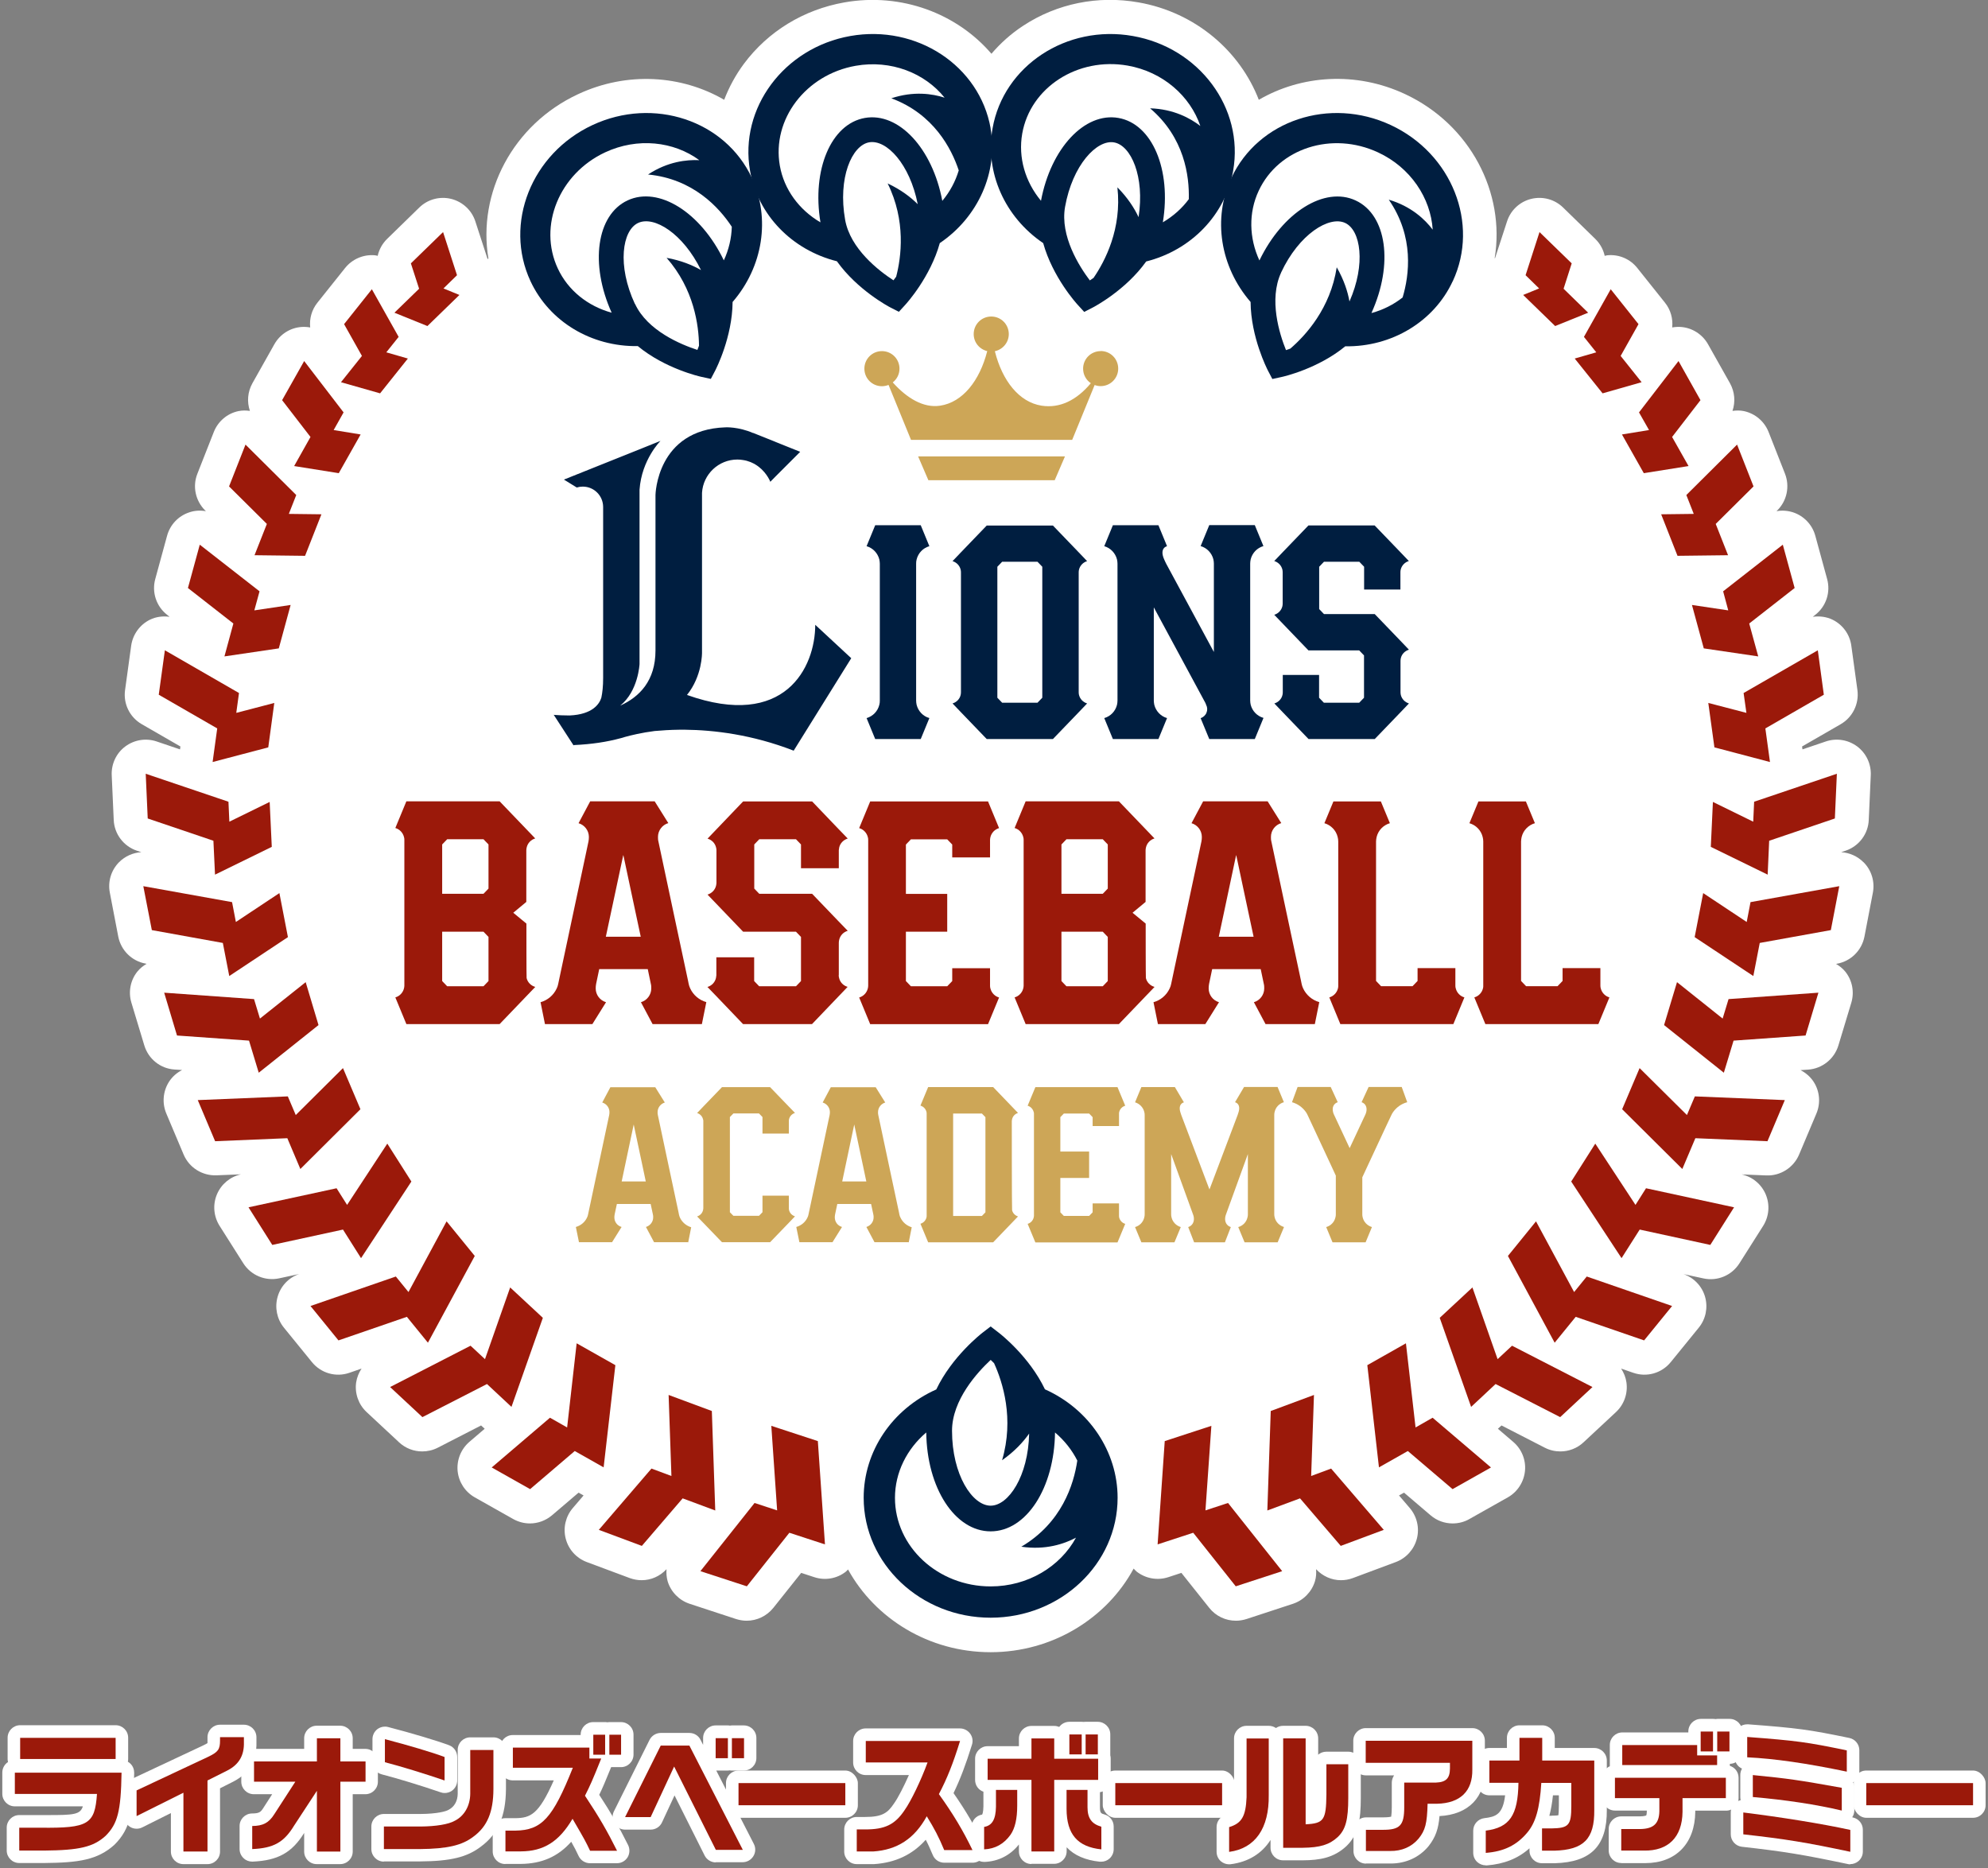 <?xml version="1.0" encoding="UTF-8"?>
<svg id="_レイヤー_2" data-name="レイヤー_2" xmlns="http://www.w3.org/2000/svg" viewBox="0 0 198.23 186.27">
  <rect x="0" y="0" width="198.23" height="186.27" fill="#808080" stroke="none"/>
  <defs>
    <style>
      .cls-1 {
        fill: none;
      }

      .cls-2 {
        fill: #001e40;
      }

      .cls-3 {
        fill: #9b190a;
      }

      .cls-4 {
        fill: #fff;
      }

      .cls-5 {
        fill: #cda657;
      }
    </style>
  </defs>
  <g id="_レイヤー_1-2" data-name="レイヤー_1">
    <g>
      <g>
        <g>
          <path class="cls-4" d="M185.81,85.97c-.6-.6-1.39-.95-2.22-1l.45-.15c1.32-.45,2.24-1.66,2.3-3.06l.2-4.46c.05-1.12-.45-2.19-1.35-2.87-.9-.67-2.07-.86-3.13-.5l-2.33.79-.04-.29,3.85-2.22c1.19-.69,1.85-2.03,1.67-3.4l-.61-4.43c-.15-1.12-.85-2.09-1.87-2.59-.62-.3-1.3-.38-1.97-.29l.25-.2c1.08-.84,1.54-2.25,1.18-3.56l-1.18-4.32c-.3-1.1-1.13-1.97-2.2-2.33-.55-.18-1.12-.22-1.67-.12l.08-.08c.96-.95,1.26-2.39.77-3.65l-1.64-4.17c-.42-1.06-1.34-1.84-2.46-2.08-.38-.08-.77-.07-1.14-.02.31-.9.23-1.9-.25-2.76l-2.19-3.89c-.56-.99-1.58-1.64-2.71-1.72-.29-.02-.58,0-.86.05.09-.87-.15-1.76-.72-2.47l-2.77-3.47c-.7-.88-1.8-1.36-2.93-1.26-.11,0-.2.05-.31.06-.14-.63-.46-1.22-.94-1.69l-3.21-3.13c-.84-.82-2.04-1.14-3.18-.86-1.14.28-2.05,1.13-2.41,2.25l-1.2,3.68s-.02-.02-.03-.03c1.07-6.5-2.43-13.31-8.94-16.35-4.9-2.29-10.35-1.89-14.58.57-1.88-4.86-6.31-8.71-11.98-9.71-4.05-.72-8.15.11-11.52,2.33-1.21.79-2.26,1.74-3.16,2.79-3.42-3.99-8.95-6.13-14.67-5.12-4.06.72-7.61,2.89-10.02,6.13-.83,1.12-1.48,2.33-1.96,3.58-4.23-2.46-9.67-2.85-14.57-.56-6.53,3.04-10.03,9.87-8.94,16.38-.03.02-.05.04-.08.06l-1.22-3.75c-.36-1.12-1.27-1.96-2.41-2.25-1.14-.28-2.34.04-3.18.86l-3.21,3.13c-.48.47-.8,1.06-.94,1.69-.1-.02-.2-.06-.31-.06-1.12-.09-2.22.38-2.93,1.26l-2.77,3.47c-.57.71-.81,1.6-.72,2.47-.28-.05-.57-.07-.86-.05-1.14.08-2.15.73-2.71,1.72l-2.19,3.89c-.48.86-.56,1.86-.25,2.76-.38-.05-.76-.06-1.14.02-1.12.23-2.04,1.02-2.46,2.08l-1.64,4.17c-.5,1.26-.19,2.69.77,3.65l.08.08c-.55-.1-1.13-.07-1.67.12-1.08.36-1.9,1.23-2.2,2.33l-1.18,4.32c-.36,1.32.11,2.72,1.18,3.56l.25.2c-.66-.09-1.35-.01-1.96.29-1.01.5-1.71,1.47-1.87,2.59l-.61,4.43c-.19,1.37.47,2.71,1.67,3.4l3.85,2.22-.04.29-2.33-.79c-1.06-.36-2.23-.17-3.13.5-.9.67-1.4,1.75-1.35,2.87l.2,4.46c.06,1.4.98,2.61,2.3,3.06l.45.15c-.83.05-1.62.4-2.22,1-.79.8-1.13,1.93-.92,3.03l.84,4.38c.27,1.38,1.35,2.45,2.73,2.7l.1.02c-.34.2-.66.45-.92.77-.7.87-.92,2.03-.6,3.1l1.29,4.27c.41,1.35,1.6,2.31,3.01,2.4l.76.05c-.53.27-.99.67-1.32,1.19-.59.94-.69,2.11-.26,3.14l1.73,4.1c.55,1.3,1.85,2.12,3.27,2.07l2.45-.1c-1.08.24-1.97.98-2.4,2-.43,1.02-.33,2.19.26,3.13l2.37,3.74c.76,1.2,2.19,1.8,3.58,1.5l1.99-.43h0c-1.05.36-1.85,1.21-2.15,2.28-.3,1.06-.07,2.21.63,3.07l2.79,3.43c.9,1.11,2.39,1.54,3.74,1.07l1.21-.42c-.27.41-.46.88-.54,1.39-.15,1.09.24,2.2,1.05,2.95l3.23,3.01c.64.6,1.47.91,2.31.91.53,0,1.06-.12,1.55-.37l4.32-2.22.36.33-1.52,1.3c-.84.72-1.28,1.8-1.18,2.91.11,1.1.74,2.08,1.71,2.63l3.83,2.16c.52.29,1.09.44,1.67.44.79,0,1.57-.28,2.2-.81l2.65-2.26.5.28-1.07,1.25c-.72.84-.99,1.98-.71,3.06s1.06,1.94,2.1,2.33l4.29,1.6c.39.14.79.21,1.18.21.93,0,1.83-.39,2.48-1.1-.03.4,0,.8.11,1.2.32,1.06,1.14,1.9,2.19,2.25l4.63,1.52c.35.11.7.17,1.06.17,1.02,0,2-.46,2.66-1.28l2.78-3.49,1.31.43c1.07.35,2.25.15,3.14-.55.08-.06.14-.15.22-.22,2.69,4.89,8.05,8.25,14.22,8.25s11.59-3.39,14.26-8.34c.1.1.19.22.31.31.89.69,2.07.9,3.14.55l1.31-.43,2.78,3.49c.66.83,1.64,1.28,2.66,1.28.35,0,.71-.06,1.06-.17l4.63-1.52c1.05-.35,1.87-1.19,2.19-2.25.12-.39.14-.8.11-1.2.65.7,1.55,1.1,2.48,1.1.4,0,.8-.07,1.18-.21l4.29-1.6c1.04-.39,1.82-1.26,2.1-2.33s.01-2.22-.71-3.06l-1.07-1.25.5-.28,2.65,2.26c.63.54,1.41.81,2.2.81.57,0,1.15-.14,1.67-.44l3.83-2.16c.96-.54,1.6-1.53,1.71-2.63.11-1.1-.33-2.19-1.18-2.91l-1.52-1.3.36-.33,4.32,2.22c.49.25,1.02.37,1.55.37.84,0,1.67-.31,2.31-.91l3.23-3.01c.81-.75,1.2-1.85,1.05-2.95-.07-.51-.26-.97-.53-1.39l1.21.42c1.35.47,2.84.04,3.74-1.07l2.79-3.43c.7-.86.93-2,.63-3.07-.3-1.06-1.11-1.91-2.15-2.27h0s1.99.43,1.99.43c1.39.3,2.82-.3,3.58-1.5l2.37-3.74c.59-.94.69-2.1.26-3.13-.43-1.02-1.32-1.76-2.4-2l2.45.1c1.4.06,2.71-.76,3.27-2.07l1.73-4.1c.43-1.02.34-2.2-.26-3.14-.33-.52-.79-.91-1.32-1.19l.76-.05c1.4-.1,2.6-1.06,3.01-2.4l1.29-4.27c.32-1.07.1-2.23-.6-3.1-.26-.32-.57-.56-.92-.77l.1-.02c1.38-.25,2.46-1.32,2.73-2.7l.84-4.38c.21-1.1-.13-2.23-.92-3.03Z"/>
          <g>
            <g>
              <path class="cls-3" d="M53.37,98.41h0s-3.55,3.7-3.55,3.7h-9.3l-1.1-2.66c.42-.12.75-.46.86-.89.02-.09.04-.19.04-.28v-14.55c0-.09-.01-.19-.04-.28-.11-.43-.44-.77-.86-.89l1.1-2.66h9.3l3.55,3.7h0c-.42.12-.75.46-.85.89-.02.09-.04.19-.04.29,0,0,0,4.5,0,5.15l-1.3,1.08,1.31,1.08c0,.59,0,5.34.02,5.43.1.43.43.76.85.88ZM48.71,88.6v-4.4l-.5-.52h-3.62l-.5.52v4.92h4.12l.5-.52ZM48.71,93.42l-.5-.52h-4.12v4.92l.5.52h3.62l.5-.52v-4.4h0Z"/>
              <path class="cls-3" d="M69.99,102.11s-.52,0-1.17,0h0s-.08,0-.2,0c-.34,0-.7,0-1.03,0h-.93c-.15,0-.23,0-.23,0h0c-.74,0-1.36,0-1.36,0l-1.16-2.18c.61-.18,1.03-.74,1.03-1.37,0-.15,0-.3-.04-.45h0l-.31-1.48h-4.84l-.31,1.48h0c-.03.15-.04.3-.04.45,0,.63.42,1.19,1.03,1.37l-1.36,2.18h-4.73l-.44-2.18c.71-.2,1.3-.7,1.61-1.37.07-.14.12-.29.15-.45h0l.33-1.56.59-2.77.59-2.78.59-2.77.59-2.77.33-1.56h0c.03-.15.04-.3.04-.45,0-.63-.42-1.19-1.03-1.37l1.16-2.18s.62,0,1.36,0h0s.09,0,.23,0h.11s4.73,0,4.73,0l1.36,2.17c-.61.18-1.03.74-1.03,1.37,0,.15,0,.3.04.45h0l1.51,7.11,1.45,6.8.06.3h0c.03.15.08.3.15.45.31.67.9,1.17,1.61,1.37l-.44,2.18ZM63.89,93.4l-.51-2.39-.59-2.77-.59-2.78-.05-.21-1.23,5.76-.51,2.39h3.47Z"/>
              <path class="cls-3" d="M83.63,97.23c0,.1.01.19.04.29.1.43.43.76.85.88h0s-.89.93-.89.93l-2.66,2.78h-6.88l-2.66-2.78-.89-.92h0c.42-.12.75-.46.85-.89.02-.09.03-.18.04-.27v-1.8h3.77v2.37l.5.52h3.67l.5-.52v-4.4l-.5-.52h-5.27l-3.55-3.7h0c.42-.13.75-.46.85-.89.02-.09.04-.19.04-.29v-3.23c0-.1-.01-.19-.04-.29-.1-.43-.43-.76-.85-.88h0s.89-.93.89-.93l2.66-2.78h6.88l2.66,2.78.89.92h0c-.42.13-.75.46-.85.89-.02.09-.03.18-.04.27v1.8h-3.77v-2.37l-.5-.52h-3.66l-.5.52v4.4l.5.52h5.27l2.66,2.77.89.92h0c-.42.12-.75.46-.85.89-.02.09-.04.19-.04.29v3.23Z"/>
              <path class="cls-3" d="M98.72,85.49h-3.77v-1.28l-.5-.52h-3.62l-.5.52v4.92h4.12v3.77h-4.12v4.92l.5.52h3.62l.5-.52v-1.28h3.77v1.75c0,.09.01.19.04.28.11.43.44.77.86.89l-1.1,2.66h-11.75l-1.1-2.66c.42-.12.75-.46.86-.89.02-.09.04-.19.04-.28v-14.55c0-.1-.01-.19-.04-.28-.11-.43-.44-.77-.86-.89l1.1-2.66h11.75l1.1,2.66c-.42.12-.75.46-.86.89-.02.09-.04.19-.04.28v1.75h0Z"/>
              <path class="cls-3" d="M115.12,98.41h0s-3.55,3.7-3.55,3.7h-9.3l-1.1-2.66c.42-.12.75-.46.86-.89.02-.09.04-.19.04-.28v-14.55c0-.09-.01-.19-.04-.28-.11-.43-.44-.77-.86-.89l1.1-2.66h9.3l3.55,3.7h0c-.42.12-.75.46-.85.89-.02.09-.04.19-.04.29,0,0,0,4.5,0,5.15l-1.3,1.08,1.31,1.08c0,.59,0,5.34.02,5.43.1.43.43.76.85.88ZM110.46,88.6v-4.4l-.5-.52h-3.62l-.5.52v4.92h4.12l.5-.52ZM110.46,93.42l-.5-.52h-4.12v4.92l.5.52h3.62l.5-.52v-4.4h0Z"/>
              <path class="cls-3" d="M131.11,102.11s-.52,0-1.17,0h0s-.08,0-.2,0c-.34,0-.7,0-1.03,0h-.93c-.15,0-.23,0-.23,0h0c-.74,0-1.36,0-1.36,0l-1.16-2.18c.61-.18,1.03-.74,1.03-1.37,0-.15,0-.3-.04-.45h0l-.31-1.48h-4.84l-.31,1.48h0c-.03.15-.04.3-.04.45,0,.63.42,1.19,1.03,1.37l-1.36,2.18h-4.73l-.44-2.18c.71-.2,1.3-.7,1.61-1.37.07-.14.12-.29.15-.45h0l.33-1.56.59-2.77.59-2.78.59-2.77.59-2.77.33-1.56h0c.03-.15.04-.3.04-.45,0-.63-.42-1.19-1.03-1.37l1.16-2.18s.62,0,1.36,0h0s.09,0,.23,0h.11s4.73,0,4.73,0l1.36,2.17c-.61.18-1.03.74-1.03,1.37,0,.15,0,.3.04.45h0l1.51,7.11,1.45,6.8.06.3h0c.03.15.08.3.15.45.31.67.9,1.17,1.61,1.37l-.44,2.18ZM125,93.4l-.51-2.39-.59-2.77-.59-2.78-.05-.21-1.22,5.76-.51,2.39h3.47Z"/>
              <path class="cls-3" d="M146.02,99.45l-1.1,2.66h-11.27l-1.1-2.66c.42-.12.75-.46.86-.89.01-.06.03-.13.03-.2v-14.46h0c0-.15-.02-.3-.06-.45-.16-.66-.67-1.18-1.32-1.37l.9-2.17h4.73l.9,2.17c-.65.19-1.16.71-1.32,1.37-.04.15-.05.3-.06.45h0v13.91l.5.52h3.14l.5-.52v-1.28h3.77v1.75c0,.09.01.19.04.28.11.43.44.77.86.89h0Z"/>
              <path class="cls-3" d="M160.48,99.45l-1.1,2.66h-11.27l-1.1-2.66c.42-.12.75-.46.86-.89.01-.06.03-.13.03-.2v-14.46h0c0-.15-.02-.3-.06-.45-.16-.66-.67-1.18-1.32-1.37l.9-2.17h4.73l.9,2.17c-.65.19-1.16.71-1.32,1.37-.04.15-.05.3-.06.45h0v13.91l.5.52h3.14l.5-.52v-1.28h3.77v1.75c0,.09.01.19.04.28.11.43.44.77.86.89h0Z"/>
            </g>
            <g>
              <path class="cls-5" d="M68.65,123.86s-.36,0-.81,0h0s-.05,0-.14,0c-.24,0-.49,0-.72,0h-.65c-.1,0-.16,0-.16,0h0c-.52,0-.95,0-.95,0l-.81-1.52c.42-.13.72-.51.72-.95,0-.1,0-.21-.03-.31h0l-.22-1.03h-3.37l-.22,1.03h0c-.02.1-.03.21-.03.31,0,.44.29.83.72.95l-.95,1.52h-3.3l-.31-1.52c.5-.14.91-.49,1.12-.95.05-.1.08-.2.1-.31h0l.23-1.08.41-1.93.41-1.93.41-1.93.41-1.93.23-1.08h0c.02-.1.03-.21.03-.31,0-.44-.29-.83-.72-.96l.81-1.52s.44,0,.95,0h0s.06,0,.16,0h.07s3.3,0,3.3,0l.95,1.52c-.42.13-.72.51-.72.96,0,.1,0,.21.03.31h0l1.05,4.95,1.01,4.74.04.21h0c.02.11.06.21.1.31.22.47.63.81,1.12.96l-.3,1.52ZM64.39,117.79l-.35-1.66-.41-1.93-.41-1.93-.03-.15-.85,4.02-.35,1.66h2.42Z"/>
              <path class="cls-5" d="M79.27,121.28h0s-.62.65-.62.65l-1.86,1.93h-4.8l-1.86-1.93-.62-.64h0c.29-.09.52-.32.59-.62.02-.07.02-.13.03-.2v-8.67c0-.07,0-.14-.03-.2-.07-.3-.3-.53-.59-.62h0s.62-.65.62-.65l1.86-1.93h4.8l1.86,1.93.62.64h0c-.29.09-.52.32-.59.62-.02.06-.02.13-.02.19v1.25h-2.63v-1.65l-.35-.36h-2.55l-.35.36v9.49l.35.36h2.55l.35-.36v-1.65h2.63v1.25c0,.06,0,.13.02.19.07.3.3.53.59.62Z"/>
              <path class="cls-5" d="M90.63,123.86s-.36,0-.81,0h0s-.05,0-.14,0c-.24,0-.49,0-.72,0h-.65c-.1,0-.16,0-.16,0h0c-.52,0-.95,0-.95,0l-.81-1.52c.42-.13.72-.51.72-.95,0-.1,0-.21-.03-.31h0l-.22-1.03h-3.37l-.22,1.03h0c-.02.1-.03.21-.03.31,0,.44.29.83.72.95l-.95,1.52h-3.3l-.31-1.52c.5-.14.91-.49,1.12-.95.05-.1.08-.2.1-.31h0l.23-1.08.41-1.93.41-1.93.41-1.93.41-1.93.23-1.08h0c.02-.1.03-.21.03-.31,0-.44-.29-.83-.72-.96l.81-1.52s.44,0,.95,0h0s.06,0,.16,0h.07s3.3,0,3.3,0l.95,1.52c-.42.13-.72.51-.72.96,0,.1,0,.21.03.31h0l1.05,4.95,1.01,4.74.04.21h0c.02.11.06.21.11.31.22.47.63.81,1.12.96l-.3,1.52ZM86.38,117.79l-.35-1.66-.41-1.93-.41-1.93-.03-.15-.85,4.02-.35,1.66h2.42Z"/>
              <path class="cls-5" d="M101.51,121.29l-2.48,2.58h-6.48l-.77-1.85c.3-.09.52-.32.6-.62.02-.06.02-.13.02-.2v-10.14c0-.07,0-.13-.02-.2-.08-.3-.3-.53-.6-.62l.77-1.85h6.48l2.48,2.58h0c-.29.09-.52.32-.59.62-.02.07-.02.13-.03.2,0,0,0,8.81.03,8.88.07.3.3.53.59.62h0ZM98.26,111.39l-.35-.36h-2.87v10.21h2.87l.35-.36v-9.49Z"/>
              <path class="cls-5" d="M111.58,112.28h-2.63v-.89l-.35-.36h-2.52l-.35.36v3.43h2.87v2.63h-2.87v3.43l.35.36h2.52l.35-.36v-.89h2.63v1.22c0,.07,0,.13.02.2.08.3.3.53.6.62l-.77,1.85h-8.19l-.77-1.85c.3-.09.52-.32.6-.62.02-.06.02-.13.03-.2v-10.14c0-.07,0-.13-.03-.2-.08-.3-.3-.53-.6-.62l.77-1.85h8.19l.77,1.85c-.3.09-.52.32-.6.62-.02.06-.02.13-.02.2v1.22h0Z"/>
              <path class="cls-5" d="M128.03,122.35l-.63,1.52h-3.3l-.63-1.52c.46-.13.81-.49.92-.96.03-.1.04-.21.04-.31h0v-6.01l-2.19,6.04c-.03.09-.06.18-.07.28-.06.46.15.83.56.96l-.59,1.52h-3.07l-.59-1.52c.4-.13.62-.49.56-.96-.01-.1-.04-.19-.07-.28l-2.19-6.04v6.01h0c0,.1.01.21.04.31.11.46.46.82.92.96l-.63,1.52h-3.3l-.63-1.52c.46-.13.81-.49.92-.96.03-.1.04-.21.04-.31h0v-9.9h0c0-.1-.01-.21-.04-.31-.11-.46-.47-.82-.92-.96l.63-1.52h3.34l.9,1.52c-.4.13-.49.51-.36.96.04.14.06.2.1.31h0l.41,1.08.73,1.93.73,1.93.73,1.93.21.55.21-.55.73-1.93.73-1.93.73-1.93.41-1.09h0c.04-.11.06-.17.1-.31.13-.45.04-.83-.36-.96l.9-1.52h3.34l.63,1.52c-.46.13-.81.49-.92.96-.03.1-.04.21-.04.31h0v9.9h0c0,.1.01.21.04.31.11.46.46.82.92.96Z"/>
              <path class="cls-5" d="M140.29,109.91c-.55.15-1.03.49-1.37.96-.07.1-.13.2-.18.31h0l-.51,1.08-.9,1.93-.9,1.93-.59,1.27v3.69h0c0,.1.01.21.04.31.11.46.46.82.92.96l-.63,1.52h-3.3l-.63-1.52c.46-.13.81-.49.92-.96.03-.1.04-.21.04-.31h0v-3.86l-.51-1.1-.9-1.93-.9-1.93-.51-1.09h0c-.05-.11-.11-.21-.18-.31-.33-.46-.81-.8-1.37-.96l.56-1.52h3.3l.7,1.52c-.39.13-.58.49-.47.96.02.11.06.21.11.31h0l.1.21,1.45,3.1,1.45-3.1.1-.21h0c.05-.1.08-.2.11-.31.1-.46-.08-.83-.47-.96l.7-1.52h3.3l.55,1.52h0Z"/>
            </g>
            <g>
              <polygon class="cls-3" points="149.33 135.52 146.82 128.37 143.56 131.4 146.69 140.28 149.13 138 155.57 141.3 158.79 138.3 150.77 134.18 149.33 135.52"/>
              <polygon class="cls-3" points="141.15 142.33 140.19 133.94 136.34 136.12 137.5 146.31 140.38 144.68 144.84 148.48 148.67 146.32 142.85 141.36 141.15 142.33"/>
              <polygon class="cls-3" points="130.74 147.17 131.02 139.09 126.71 140.69 126.37 150.61 129.63 149.4 133.69 154.14 137.98 152.54 132.73 146.43 130.74 147.17"/>
              <polygon class="cls-3" points="120.2 150.6 120.79 142.17 116.14 143.69 115.43 153.99 118.98 152.83 123.22 158.17 127.85 156.66 122.45 149.86 120.2 150.6"/>
              <polygon class="cls-3" points="156.96 128.83 153.16 121.78 150.36 125.23 155.02 133.88 157.12 131.3 163.94 133.65 166.73 130.22 158.22 127.28 156.96 128.83"/>
              <polygon class="cls-3" points="163.08 120.14 159.07 114.03 156.67 117.81 161.69 125.45 163.5 122.6 170.54 124.13 172.91 120.38 164.13 118.48 163.08 120.14"/>
              <polygon class="cls-3" points="168.21 111.18 163.49 106.5 161.75 110.6 167.75 116.56 169.05 113.49 176.24 113.79 177.97 109.69 169 109.32 168.21 111.18"/>
              <polygon class="cls-3" points="171.77 101.56 167.22 97.93 165.93 102.21 171.89 106.96 172.86 103.76 180.04 103.25 181.32 98.98 172.36 99.62 171.77 101.56"/>
              <polygon class="cls-3" points="174.55 89.95 174.17 91.93 169.83 89.05 168.98 93.44 174.83 97.32 175.47 94.02 182.56 92.74 183.4 88.36 174.55 89.95"/>
              <polygon class="cls-3" points="174.82 81.93 170.8 79.96 170.59 84.44 176.26 87.21 176.41 83.83 182.96 81.61 183.16 77.15 174.91 79.94 174.82 81.93"/>
              <polygon class="cls-3" points="174.14 71.08 170.34 70.09 170.95 74.52 176.49 75.98 176.03 72.63 181.86 69.27 181.26 64.84 173.86 69.1 174.14 71.08"/>
              <polygon class="cls-3" points="172.33 60.86 168.71 60.32 169.89 64.65 175.32 65.45 174.42 62.17 178.95 58.63 177.77 54.31 171.82 58.96 172.33 60.86"/>
              <polygon class="cls-3" points="168.89 51.24 165.64 51.28 167.27 55.42 172.31 55.36 171.08 52.24 174.85 48.5 173.21 44.33 168.15 49.36 168.89 51.24"/>
              <polygon class="cls-3" points="164.43 42.88 161.73 43.32 163.91 47.18 168.37 46.47 166.73 43.57 169.56 39.9 167.37 36 163.43 41.12 164.43 42.88"/>
              <polygon class="cls-3" points="159.17 35.13 157.02 35.75 159.8 39.22 163.69 38.11 161.6 35.49 163.38 32.32 160.61 28.84 157.94 33.59 159.17 35.13"/>
              <polygon class="cls-3" points="155.07 32.51 158.36 31.18 155.91 28.79 156.72 26.26 153.51 23.14 152.12 27.44 153.47 28.76 151.88 29.41 155.07 32.51"/>
              <polygon class="cls-3" points="51 140.28 54.13 131.4 50.87 128.37 48.36 135.52 46.92 134.18 38.9 138.3 42.12 141.3 48.56 138 51 140.28"/>
              <polygon class="cls-3" points="60.19 146.31 61.36 136.12 57.5 133.94 56.55 142.33 54.84 141.36 49.03 146.32 52.86 148.48 57.31 144.68 60.19 146.31"/>
              <polygon class="cls-3" points="71.32 150.61 70.98 140.69 66.67 139.09 66.95 147.17 64.96 146.43 59.71 152.54 64 154.14 68.07 149.4 71.32 150.61"/>
              <polygon class="cls-3" points="81.55 143.69 76.91 142.17 77.49 150.6 75.24 149.86 69.84 156.66 74.47 158.17 78.71 152.83 82.26 153.99 81.55 143.69"/>
              <polygon class="cls-3" points="42.67 133.88 47.34 125.23 44.53 121.78 40.73 128.83 39.47 127.28 30.96 130.22 33.75 133.65 40.57 131.3 42.67 133.88"/>
              <polygon class="cls-3" points="36 125.45 41.02 117.81 38.62 114.03 34.61 120.14 33.56 118.48 24.78 120.38 27.15 124.13 34.2 122.6 36 125.45"/>
              <polygon class="cls-3" points="29.95 116.56 35.94 110.6 34.2 106.5 29.49 111.18 28.7 109.32 19.72 109.69 21.45 113.79 28.65 113.49 29.95 116.56"/>
              <polygon class="cls-3" points="25.8 106.96 31.76 102.21 30.48 97.93 25.92 101.56 25.33 99.62 16.37 98.98 17.65 103.25 24.83 103.76 25.8 106.96"/>
              <polygon class="cls-3" points="22.86 97.32 28.71 93.44 27.86 89.05 23.52 91.93 23.14 89.95 14.29 88.36 15.14 92.74 22.22 94.02 22.86 97.32"/>
              <polygon class="cls-3" points="21.28 83.83 21.44 87.21 27.1 84.44 26.89 79.96 22.87 81.93 22.78 79.94 14.53 77.15 14.73 81.61 21.28 83.83"/>
              <polygon class="cls-3" points="21.2 75.98 26.75 74.52 27.35 70.09 23.56 71.08 23.83 69.1 16.44 64.84 15.83 69.27 21.66 72.63 21.2 75.98"/>
              <polygon class="cls-3" points="22.38 65.45 27.8 64.65 28.98 60.32 25.36 60.86 25.88 58.96 19.92 54.31 18.74 58.63 23.27 62.17 22.38 65.45"/>
              <polygon class="cls-3" points="25.38 55.36 30.42 55.42 32.05 51.28 28.8 51.24 29.54 49.36 24.48 44.33 22.84 48.5 26.61 52.24 25.38 55.36"/>
              <polygon class="cls-3" points="29.33 46.47 33.78 47.18 35.96 43.32 33.27 42.88 34.26 41.12 30.33 36 28.13 39.9 30.96 43.57 29.33 46.47"/>
              <polygon class="cls-3" points="37.9 39.22 40.67 35.75 38.52 35.13 39.75 33.59 37.08 28.84 34.31 32.32 36.09 35.49 34 38.11 37.9 39.22"/>
              <polygon class="cls-3" points="42.62 32.51 45.81 29.41 44.22 28.76 45.57 27.44 44.18 23.14 40.97 26.26 41.79 28.79 39.33 31.18 42.62 32.51"/>
            </g>
            <g>
              <path class="cls-5" d="M109.75,35.01c-.97,0-1.75.78-1.75,1.75,0,.61.31,1.14.77,1.45-1.42,1.7-3.09,2.52-4.91,2.24-2.24-.35-3.92-2.48-4.66-5.43.79-.17,1.39-.87,1.39-1.71,0-.97-.78-1.75-1.75-1.75s-1.75.78-1.75,1.75c0,.83.57,1.51,1.35,1.7-.75,2.95-2.45,5.1-4.69,5.44-1.66.26-3.33-.75-4.73-2.32.41-.32.67-.81.67-1.37,0-.97-.78-1.75-1.75-1.75s-1.75.78-1.75,1.75.78,1.75,1.75,1.75c.23,0,.46-.05.66-.13l2.24,5.48h16.07l2.24-5.47c.19.07.39.11.6.11.97,0,1.75-.78,1.75-1.75s-.78-1.75-1.75-1.75Z"/>
              <polygon class="cls-5" points="92.57 47.88 105.17 47.88 106.19 45.51 91.55 45.51 92.57 47.88"/>
            </g>
            <g>
              <path class="cls-2" d="M92.67,71.6l-.86,2.09h-4.54l-.86-2.09c.63-.18,1.11-.68,1.27-1.32.04-.14.05-.28.05-.43h0v-13.64h0c0-.14-.02-.29-.05-.43-.16-.63-.64-1.14-1.27-1.32l.86-2.09h4.54l.86,2.09c-.63.18-1.11.68-1.27,1.32-.04.14-.05.28-.05.43h0v13.64h0c0,.14.02.29.05.43.16.63.64,1.14,1.27,1.32Z"/>
              <path class="cls-2" d="M108.4,70.14h0s-.85.89-.85.89l-2.56,2.66h-6.6l-2.56-2.66-.85-.89h0c.4-.12.72-.44.81-.85.02-.09.03-.18.03-.27v-11.95c0-.09-.01-.18-.03-.27-.1-.41-.41-.73-.81-.85h0s.85-.89.85-.89l2.56-2.66h6.6l2.56,2.66.85.89h0c-.4.12-.71.44-.81.85-.02.09-.03.17-.03.26v11.97c0,.09.01.18.03.26.1.41.41.73.81.85h0ZM103.93,56.51l-.48-.5h-3.52l-.48.5v13.06l.48.5h3.52l.48-.5v-13.06Z"/>
              <path class="cls-2" d="M125.98,71.6l-.86,2.09h-4.54l-.86-2.08h0c.26-.09.48-.29.58-.54.11-.25.1-.54-.03-.79-.03-.06-.05-.11-.07-.18l-5.15-9.54v9.29h0c0,.14.02.29.05.43.16.63.64,1.14,1.27,1.32l-.86,2.09h-4.54l-.86-2.09c.63-.18,1.11-.68,1.27-1.32.03-.14.05-.28.05-.43h0v-13.64h0c0-.14-.02-.29-.05-.43-.16-.63-.64-1.14-1.27-1.32l.86-2.09h4.54l.86,2.09h-.02c-.51.19-.54.71-.27,1.31.09.19.12.28.2.43h0l4.76,8.81v-8.81h0c0-.14-.02-.29-.05-.43-.16-.63-.64-1.14-1.27-1.32l.86-2.09h4.54l.86,2.09c-.63.18-1.11.68-1.27,1.32-.03.14-.05.28-.05.43h0v13.64h0c0,.14.02.29.05.43.16.63.64,1.13,1.27,1.31h0Z"/>
              <path class="cls-2" d="M139.65,69.01c0,.09.01.19.03.28.1.41.41.73.81.85h0s-.85.89-.85.89l-2.56,2.66h-6.6l-2.56-2.66-.85-.89h0c.4-.12.72-.44.81-.85.02-.09.03-.17.03-.26v-1.73h3.62v2.27l.48.5h3.52l.48-.5v-4.22l-.48-.5h-5.06l-3.41-3.55h0c.4-.12.71-.44.81-.85.02-.09.03-.18.03-.28v-3.1c0-.09-.01-.19-.03-.28-.1-.41-.41-.73-.81-.85h0s.85-.89.85-.89l2.56-2.66h6.6l2.56,2.66.85.89h0c-.4.12-.71.44-.81.85-.02.09-.03.17-.03.26v1.73h-3.62v-2.27l-.48-.5h-3.52l-.48.5v4.22l.48.5h5.06l2.56,2.66.85.89h0c-.4.12-.72.44-.81.85-.02.09-.03.18-.03.28v3.1Z"/>
              <path class="cls-2" d="M68.49,69.31c1.55-1.92,1.51-4.22,1.51-4.25,0-.04,0-.07,0-.07v-15.85c.11-1.85,1.65-3.32,3.53-3.32.19,0,.38.02.56.05h0c.27.04.52.11.74.2.03.01.06.03.09.04,1.14.49,1.68,1.47,1.84,1.81.04.08.05.12.05.12h0s.56-.57.56-.57l.97-.97h0s.94-.94.94-.94l.51-.51-1.1-.44-.35-.14-1.02-.41-.04-.02-2.2-.88.02.02c-1.5-.65-2.77-.57-2.77-.57-6.86.23-6.97,6.74-6.97,6.74v15.51c0,3.01-1.59,4.63-3.52,5.5,1.81-1.45,1.93-4.15,1.93-4.15v-17.21c0-.06,0-.12,0-.17.21-3.01,2.09-4.87,2.09-4.87l-2.11.85-7.52,3.01,1.28.79c.19-.06.39-.09.6-.09,1.12,0,2.02.9,2.03,2.02v17.06c0,.82-.07,1.46-.18,1.97-.19.61-.86,1.67-3.17,1.77-.65,0-1.15-.03-1.4-.05-.06,0-.12,0-.18-.02l1.98,3.05.05-.03c1.78-.08,3.31-.32,4.63-.68,0,0,0,0,.01,0,.15-.04.3-.08.44-.13.58-.16,1.68-.43,2.95-.59.69-.06,1.53-.12,2.5-.13.2,0,.38,0,.52,0,2.88.03,6.71.48,10.85,2.09l5.74-9.22-3.59-3.33c0,4.24-3.02,10.47-12.8,6.99"/>
            </g>
            <path class="cls-2" d="M104.2,138.54c-1.57-3.3-4.47-5.55-4.64-5.68l-.78-.6-.78.6c-.17.13-3.07,2.39-4.64,5.68-4.41,1.97-7.24,6.18-7.24,10.8,0,6.59,5.68,11.96,12.66,11.96,6.98,0,12.66-5.36,12.66-11.96,0-4.6-2.84-8.84-7.24-10.81ZM98.78,135.59c.1.1.22.21.34.33.87,1.91,2.02,5.53.8,9.68,1.26-.89,2.11-1.82,2.7-2.66-.09,4.25-2.06,7.19-3.84,7.19-1.82,0-3.85-3.07-3.85-7.47,0-3.07,2.53-5.83,3.85-7.06ZM107.42,145.64c-.35,2.38-1.55,6.2-5.58,8.58,2.41.36,4.28-.28,5.45-.9-1.57,2.88-4.79,4.86-8.51,4.86-5.26,0-9.54-3.96-9.54-8.83,0-2.52,1.18-4.87,3.12-6.52.06,5.54,2.86,9.86,6.42,9.86,3.56,0,6.35-4.32,6.42-9.86.94.8,1.7,1.76,2.23,2.82Z"/>
            <path class="cls-2" d="M74.98,17.75c-2.68-5.75-9.81-8.12-15.9-5.28-6.09,2.84-8.86,9.82-6.18,15.57,1.88,4.03,6.06,6.54,10.7,6.47,2.71,2.24,6.16,3.03,6.36,3.07l.92.2.44-.84c.09-.18,1.7-3.32,1.73-6.83,3.04-3.51,3.79-8.35,1.92-12.37ZM63.31,30.31c-1.79-3.84-1.27-7.34.32-8.08s4.47,1.04,6.27,4.7c-.85-.49-1.98-.96-3.43-1.22,2.74,3.12,3.21,6.75,3.23,8.76-.06.15-.11.29-.16.42-1.65-.54-4.98-1.91-6.22-4.59ZM72.18,25.97c-2.31-4.81-6.5-7.43-9.6-5.99-3.1,1.45-3.78,6.34-1.59,11.2-2.37-.65-4.35-2.22-5.37-4.41-1.98-4.25.14-9.44,4.72-11.58,3.24-1.51,6.85-1.09,9.39.78-1.26-.06-3.16.14-5.11,1.43,4.48.43,7.08,3.28,8.35,5.21-.03,1.14-.3,2.29-.8,3.36Z"/>
            <path class="cls-2" d="M98.78,12.8c-1.1-6.25-7.38-10.38-13.99-9.21-6.61,1.17-11.1,7.2-10,13.44.77,4.38,4.16,7.89,8.66,9.02,2.04,2.86,5.16,4.52,5.34,4.61l.84.43.64-.7c.14-.15,2.5-2.77,3.44-6.15,3.84-2.6,5.83-7.09,5.06-11.45ZM84.27,21.91c-.74-4.17.67-7.42,2.4-7.72s4.05,2.16,4.84,6.17c-.69-.69-1.66-1.44-3-2.07,1.84,3.72,1.36,7.35.85,9.3-.09.13-.18.25-.27.36-1.46-.95-4.31-3.14-4.82-6.04ZM93.96,20.03c-.98-5.24-4.35-8.86-7.72-8.27-3.37.59-5.3,5.15-4.43,10.41-2.12-1.24-3.63-3.27-4.05-5.65-.81-4.61,2.58-9.08,7.56-9.96,3.52-.62,6.9.72,8.87,3.18-1.2-.39-3.08-.68-5.31.06,4.22,1.57,5.99,5,6.72,7.19-.33,1.1-.88,2.13-1.64,3.04Z"/>
            <path class="cls-2" d="M122.96,17.03c1.1-6.25-3.38-12.28-10-13.44-6.61-1.17-12.89,2.97-13.99,9.21-.77,4.38,1.21,8.84,5.05,11.44.94,3.39,3.31,6.01,3.45,6.16l.64.7.84-.43c.18-.09,3.3-1.74,5.34-4.6,4.5-1.13,7.9-4.67,8.67-9.03ZM106.2,20.63c.74-4.17,3.17-6.74,4.89-6.43,1.69.3,3.07,3.41,2.44,7.45-.42-.89-1.07-1.92-2.11-2.97.46,4.13-1.24,7.37-2.38,9.03-.13.09-.26.18-.37.25-1.05-1.39-2.98-4.42-2.47-7.33ZM115.95,22.17c.87-5.26-1.06-9.82-4.43-10.41s-6.74,3.03-7.72,8.26c-1.57-1.89-2.29-4.31-1.87-6.7.81-4.61,5.53-7.65,10.51-6.78,3.52.62,6.24,3.04,7.25,6.02-1-.77-2.67-1.69-5.01-1.76,3.43,2.92,3.92,6.75,3.86,9.06-.68.92-1.56,1.7-2.58,2.3Z"/>
            <path class="cls-2" d="M144.86,28.04c2.68-5.75-.09-12.73-6.18-15.57-6.09-2.84-13.22-.47-15.9,5.28-1.88,4.03-1.12,8.85,1.92,12.36.03,3.52,1.64,6.66,1.73,6.84l.44.84.92-.2c.2-.04,3.64-.83,6.35-3.06,4.64.07,8.84-2.46,10.71-6.48ZM127.74,27.18c1.79-3.84,4.8-5.69,6.39-4.95,1.55.72,2.08,4.09.43,7.83-.17-.97-.54-2.13-1.27-3.41-.63,4.1-3.1,6.8-4.63,8.11-.15.05-.3.1-.43.15-.65-1.61-1.73-5.04-.49-7.72ZM136.76,31.19c2.2-4.86,1.52-9.76-1.58-11.2-3.1-1.45-7.29,1.18-9.6,5.98-1.03-2.23-1.1-4.76-.07-6.95,1.98-4.25,7.32-5.96,11.91-3.82,3.24,1.51,5.24,4.55,5.44,7.7-.76-1.01-2.14-2.33-4.38-2.99,2.56,3.71,2.04,7.53,1.38,9.75-.9.71-1.95,1.24-3.09,1.55Z"/>
          </g>
        </g>
        <g>
          <g>
            <path class="cls-4" d="M1.92,185.76c-.69,0-1.25-.56-1.25-1.25v-2.28c0-.69.56-1.25,1.25-1.25h2.87c2.52,0,3.22-.04,3.47-.87H1.48c-.69,0-1.25-.56-1.25-1.25v-2.12c0-.44.23-.83.57-1.05-.03-.1-.04-.21-.04-.31v-2.11c0-.69.56-1.25,1.25-1.25h9.52c.69,0,1.25.56,1.25,1.25v2.11c0,.1-.01.19-.03.28.1.06.19.13.27.21.24.24.36.56.36.9-.06,3.75-.35,5.57-1.97,7.17-1.68,1.52-3.59,1.79-7.01,1.82H1.92Z"/>
            <path class="cls-4" d="M18.29,185.87c-.69,0-1.25-.56-1.25-1.25v-3.84l-2.86,1.43c-.18.09-.37.13-.56.13-.23,0-.46-.06-.66-.19-.37-.23-.59-.63-.59-1.06v-2.56c0-.48.28-.93.72-1.13l7.18-3.37c.24-.11.36-.19.42-.23,0-.04,0-.12,0-.23v-.35c0-.69.56-1.25,1.25-1.25h2.38c.69,0,1.25.56,1.25,1.25v.51c.05,1.75-.75,3.12-2.32,3.92l-1.31.66v6.31c0,.69-.56,1.25-1.25,1.25h-2.4Z"/>
            <path class="cls-4" d="M31.58,185.87c-.69,0-1.25-.56-1.25-1.25v-1.86c-1.21,1.96-2.61,2.75-5.14,2.86-.02,0-.04,0-.05,0-.32,0-.63-.12-.86-.35-.25-.24-.39-.56-.39-.9v-2.3c0-.68.55-1.24,1.23-1.25.74,0,.89-.15,1.15-.57l.87-1.35h-1.83c-.69,0-1.25-.56-1.25-1.25v-2.02c0-.69.56-1.25,1.25-1.25h5.02v-1.06c0-.69.56-1.25,1.25-1.25h2.34c.69,0,1.25.56,1.25,1.25v1.06h1.26c.69,0,1.25.56,1.25,1.25v2.02c0,.69-.56,1.25-1.25,1.25h-1.26v5.72c0,.69-.56,1.25-1.25,1.25h-2.34Z"/>
            <path class="cls-4" d="M38.28,185.62c-.69,0-1.25-.56-1.25-1.25v-2.25c0-.69.56-1.25,1.25-1.25h3.64c1.67-.01,2.55-.26,2.8-.41.59-.3.91-.88.92-1.61v-4.37c0-.69.56-1.25,1.25-1.25h2.31c.69,0,1.25.56,1.25,1.25v3.91c-.02,2.7-.78,4.46-2.48,5.72-1.37,1.06-3.02,1.47-6.08,1.49h-3.61ZM44.34,178.78c-.14,0-.27-.02-.4-.07-2.02-.69-4.21-1.36-5.87-1.79-.55-.14-.93-.64-.93-1.21v-2.3c0-.39.18-.75.48-.99.22-.17.49-.26.77-.26.1,0,.21.01.31.04,2.39.62,4.89,1.37,6.09,1.82.48.18.8.65.8,1.17v2.34c0,.4-.19.78-.52,1.02-.21.15-.47.23-.73.23Z"/>
            <path class="cls-4" d="M50.38,185.86c-.69,0-1.25-.56-1.25-1.25v-2.07c0-.69.56-1.25,1.25-1.25h.99c1.54-.02,2.35-.37,3.85-3.77h-4.09c-.69,0-1.25-.56-1.25-1.25v-2.02c0-.69.56-1.25,1.25-1.25h6.77v-.04c0-.69.56-1.25,1.25-1.25h1.18c.07,0,.14,0,.21.02.07-.01.14-.02.21-.02h1.17c.69,0,1.25.56,1.25,1.25v1.99c0,.69-.56,1.25-1.25,1.25h-.98c-.61,1.5-.86,2.09-1.19,2.76,1.23,1.88,1.92,3.1,2.88,5.01.19.39.17.85-.05,1.22-.23.37-.63.59-1.06.59h-2.69c-.48,0-.92-.28-1.13-.71-.28-.59-.4-.83-.74-1.43-1.34,1.5-2.95,2.19-5.04,2.21h-1.54Z"/>
            <path class="cls-4" d="M71.38,185.7c-.47,0-.91-.27-1.12-.69l-3-5.99-1.25,2.69c-.2.44-.65.72-1.13.72h-2.55c-.43,0-.84-.22-1.06-.59-.23-.37-.25-.83-.06-1.22l3.56-7.14c.21-.42.65-.69,1.12-.69h2.85c.47,0,.9.26,1.11.68l.26.51v-.69c0-.69.56-1.25,1.25-1.25h1.22c.07,0,.13,0,.19.02.06,0,.13-.02.19-.02h1.21c.69,0,1.25.56,1.25,1.25v2c0,.69-.56,1.25-1.25,1.25h-1.21c-.07,0-.13,0-.19-.02-.06,0-.13.02-.19.02h-1.16l3.75,7.32c.2.39.18.85-.05,1.22s-.63.6-1.07.6h-2.69Z"/>
            <rect class="cls-4" x="72.39" y="176.54" width="13.15" height="4.71" rx="1.25" ry="1.25"/>
            <path class="cls-4" d="M85.43,185.87c-.69,0-1.25-.56-1.25-1.25v-2.2c0-.69.56-1.25,1.25-1.25h.82c1.73,0,2.27-.4,2.91-1.37.4-.56.96-1.66,1.47-2.81h-4.31c-.69,0-1.25-.56-1.25-1.25v-2.15c0-.69.56-1.25,1.25-1.25h9.4c.4,0,.77.19,1.01.51.24.32.31.73.19,1.11-.63,2.02-1.17,3.44-1.84,4.83,1.23,1.77,2.13,3.3,3.02,5.14.19.39.16.84-.06,1.21-.23.37-.63.59-1.06.59h-2.82c-.5,0-.96-.3-1.15-.77-.25-.59-.46-1.07-.7-1.52-1.33,1.49-3.03,2.29-5.16,2.43-.03,0-.05,0-.08,0h-1.64Z"/>
            <path class="cls-4" d="M102.85,185.86c-.69,0-1.25-.56-1.25-1.25v-.7c-.86,1.08-2.03,1.68-3.41,1.74-.02,0-.04,0-.06,0-.32,0-.63-.12-.86-.35-.25-.24-.39-.56-.39-.9v-2.24c0-.61.44-1.13,1.05-1.23,0,0,0,0,0,0,.01,0,.12-.19.13-.81v-1.47c-.49-.17-.83-.63-.83-1.18v-2.11c0-.69.56-1.25,1.25-1.25h3.12v-.77c0-.69.56-1.25,1.25-1.25h2.27c.18,0,.35.04.5.1.23-.31.59-.51,1.01-.51h1.23c.06,0,.13,0,.19.01.06,0,.12-.01.19-.01h1.22c.69,0,1.25.56,1.25,1.25v1.99s0,.07,0,.1c.03.1.04.21.04.33v2.11c0,.63-.46,1.15-1.07,1.24v1.49c0,.6.11.63.46.73.54.15.91.64.91,1.2v2.26c0,.35-.15.69-.41.93-.23.21-.53.32-.84.32-.04,0-.09,0-.13,0-1.44-.15-2.55-.63-3.31-1.44v.4c0,.69-.56,1.25-1.25,1.25h-2.27Z"/>
            <rect class="cls-4" x="109.96" y="176.54" width="13.15" height="4.71" rx="1.25" ry="1.25"/>
            <path class="cls-4" d="M122.56,185.89c-.3,0-.6-.11-.83-.31-.27-.24-.42-.58-.42-.94v-2.47c0-.55.36-1.04.89-1.2.54-.16.79-.23.85-1.83v-5.81c0-.69.56-1.25,1.25-1.25h2.21c.27,0,.51.08.72.22.2-.14.45-.22.71-.22h2.25c.69,0,1.25.56,1.25,1.25v1.63c.22-.19.5-.3.82-.3h2.18c.69,0,1.25.56,1.25,1.25v3.35c0,2.18-.24,3.67-1.44,4.82-1.25,1.16-2.64,1.4-4.34,1.41h-1.97c-.69,0-1.25-.56-1.25-1.25v-.78c-.86,1.35-2.2,2.19-3.97,2.42-.05,0-.11.01-.16.01Z"/>
            <path class="cls-4" d="M136.21,185.82c-.69,0-1.25-.56-1.25-1.25v-2.11c0-.69.56-1.25,1.25-1.25h1.65c.66,0,.84-.07.87-.08,0,0,0,0,0,0-.03,0,.05-.21.05-.92v-2.46c0-.27.09-.52.23-.73h-2.82c-.69,0-1.25-.56-1.25-1.25v-2.21c0-.69.56-1.25,1.25-1.25h10.62c.69,0,1.25.56,1.25,1.25v2.86c.05,2.78-1.63,4.51-4.52,4.66-.11,1.27-.38,2.1-1.11,3.02-.93,1.11-2.26,1.71-3.76,1.71,0,0-2.47,0-2.47,0Z"/>
            <path class="cls-4" d="M148.15,185.99c-.31,0-.62-.12-.85-.33-.26-.24-.4-.57-.4-.92v-2.21c0-.63.47-1.16,1.09-1.24,1.14-.14,1.86-.34,2.09-2.28h-1.57c-.69,0-1.25-.56-1.25-1.25v-2.22c0-.69.56-1.25,1.25-1.25h1.75v-1.01c0-.69.56-1.25,1.25-1.25h2.27c.69,0,1.25.56,1.25,1.25v1.01h3.94c.69,0,1.25.56,1.25,1.25v4.93c.03,3.57-1.57,5.21-5.19,5.31h-1.27c-.69,0-1.25-.56-1.25-1.25v-.24c-1.14,1.02-2.52,1.57-4.27,1.71-.03,0-.07,0-.1,0ZM154.71,181.04c.36,0,.56-.02.68-.04.02-.15.05-.42.05-.94v-1.05h-.59c-.08.77-.2,1.45-.36,2.04h.23Z"/>
            <path class="cls-4" d="M161.66,185.76c-.69,0-1.25-.56-1.25-1.25v-2.15c0-.69.56-1.25,1.25-1.25h1.81c.51,0,.66-.09.68-.09,0,0,.06-.11.06-.45v-.04h-3.18c-.69,0-1.25-.56-1.25-1.25v-2.03c0-.51.3-.94.74-1.14,0-.04,0-.09,0-.13v-1.99c0-.69.56-1.25,1.25-1.25h6.58v-.1c0-.69.56-1.25,1.25-1.25h1.23c.07,0,.14,0,.21.02.07-.01.14-.02.21-.02h1.22c.69,0,1.25.56,1.25,1.25v1.98c0,.69-.55,1.24-1.23,1.25,0,0,0,.17,0,.2.51.16.87.63.87,1.19v2.03c0,.69-.56,1.25-1.25,1.25h-3.07v.12c-.03,3.16-1.94,5.11-4.98,5.11h-2.38Z"/>
            <path class="cls-4" d="M184.5,185.89c-.09,0-.17,0-.26-.03-4.47-.94-6.35-1.25-10.55-1.72-.63-.07-1.11-.61-1.11-1.24v-2.18c0-.36.15-.7.42-.94.16-.14.36-.24.57-.29-.03-.1-.04-.2-.04-.31v-2.2c0-.22.06-.44.17-.63-.43-.2-.73-.63-.73-1.14v-2.03c0-.35.15-.68.4-.92.23-.22.54-.33.85-.33.03,0,.06,0,.09,0,4.99.38,6.02.52,10.09,1.36.58.12,1,.63,1,1.22v2.12c0,.38-.17.73-.46.97-.05.04-.11.08-.16.11.08.16.12.34.12.53v2.27c0,.25-.07.48-.21.69.03,0,.05.01.08.02.57.13.98.63.98,1.22v2.18c0,.38-.17.73-.46.97-.23.18-.5.28-.79.28Z"/>
            <rect class="cls-4" x="184.84" y="176.54" width="13.15" height="4.71" rx="1.25" ry="1.25"/>
          </g>
          <g>
            <path class="cls-3" d="M12.12,176.75c-.06,3.84-.39,5.11-1.6,6.31-1.22,1.1-2.59,1.43-6.14,1.46H1.92v-2.28h2.16c4.73.05,5.38-.34,5.59-3.37H1.48v-2.12h10.65ZM11.53,173.28v2.11H2.01v-2.11h9.52Z"/>
            <path class="cls-3" d="M13.62,178.52l7.18-3.37c.95-.46,1.14-.73,1.14-1.59v-.35h2.38v.51c.04,1.3-.49,2.22-1.64,2.81l-1.99,1v7.08h-2.4v-5.86l-4.67,2.33v-2.56Z"/>
            <path class="cls-3" d="M25.14,182.07c1.08-.01,1.66-.31,2.2-1.16l2.11-3.26h-4.12v-2.02h6.27v-2.31h2.34v2.31h2.51v2.02h-2.51v6.97h-2.34v-6.06l-2.28,3.48c-1.01,1.66-2.04,2.24-4.17,2.33v-2.3Z"/>
            <path class="cls-3" d="M49.2,174.49v3.91c-.01,2.27-.61,3.71-1.98,4.72-1.14.88-2.59,1.22-5.34,1.25h-3.6v-2.25h3.64c1.55-.01,2.81-.22,3.42-.57.95-.47,1.53-1.48,1.55-2.68v-4.38h2.31ZM38.38,173.41c2.31.6,4.8,1.34,5.95,1.78v2.34c-2.02-.69-4.26-1.38-5.95-1.82v-2.3Z"/>
            <path class="cls-3" d="M51.14,176.27v-2.02h7.63v1.09h1.18c-.92,2.29-1.08,2.63-1.62,3.71,1.47,2.22,2.18,3.46,3.2,5.49h-2.69c-.47-.98-.47-.99-1.75-3.19-1.34,2.27-2.87,3.24-5.16,3.25h-1.53v-2.07h.99c2.63-.04,3.72-1.23,5.73-6.27h-5.97ZM59.16,172.97h1.18v1.99h-1.18v-1.99ZM61.93,172.97v1.99h-1.17v-1.99h1.17Z"/>
            <path class="cls-3" d="M65.89,174.05h2.85l5.33,10.4h-2.69l-4.16-8.31-2.34,5.04h-2.55l3.56-7.14ZM71.36,173.31h1.22v2h-1.22v-2ZM74.19,173.31v2h-1.21v-2h1.21Z"/>
            <path class="cls-3" d="M84.29,177.79v2.21h-10.65v-2.21h10.65Z"/>
            <path class="cls-3" d="M86.33,175.74v-2.15h9.4c-.7,2.26-1.29,3.74-2.11,5.3,1.44,2.01,2.39,3.6,3.35,5.58h-2.82c-.57-1.37-.98-2.13-1.74-3.37-1.23,2.24-2.95,3.35-5.34,3.51h-1.64v-2.2h.82c1.98.01,2.99-.48,3.95-1.92.64-.9,1.64-2.98,2.29-4.76h-6.16Z"/>
            <path class="cls-3" d="M101.43,178.47v1.57c0,1.31-.22,2.25-.66,2.89-.65.92-1.53,1.42-2.64,1.47v-2.24c.79-.13,1.16-.74,1.18-2.01v-1.68h2.12ZM98.48,175.36h4.37v-2.02h2.27v2.02h4.38v2.11h-4.38v7.14h-2.27v-7.14h-4.37v-2.11ZM108.44,178.47v1.73c0,1.08.4,1.66,1.38,1.94v2.26c-2.38-.25-3.46-1.51-3.47-4.03v-1.9h2.09ZM106.63,172.94h1.23v1.99h-1.23v-1.99ZM109.47,172.94v1.99h-1.22v-1.99h1.22Z"/>
            <path class="cls-3" d="M121.86,177.79v2.21h-10.65v-2.21h10.65Z"/>
            <path class="cls-3" d="M126.51,173.33v5.66c.05,3.3-1.35,5.32-3.95,5.66v-2.47c1.26-.38,1.66-1.08,1.74-2.98v-5.86h2.21ZM127.94,173.33h2.25v8.57c1.81-.09,2.04-.42,2.07-2.95v-3.04h2.18v3.35c0,2.18-.26,3.16-1.05,3.91-.83.77-1.78,1.05-3.48,1.07h-1.96v-10.91Z"/>
            <path class="cls-3" d="M136.19,173.57h10.62v2.86c.04,2.16-1.2,3.37-3.52,3.42h-.94c-.05,1.98-.23,2.65-.9,3.48-.69.82-1.68,1.25-2.83,1.23h-2.42v-2.11h1.65c1.74.01,2.17-.43,2.17-2.25v-2.46h3.16c1.01-.04,1.39-.42,1.4-1.4v-.57h-8.4v-2.21Z"/>
            <path class="cls-3" d="M148.15,182.53c2.38-.3,3.21-1.52,3.26-4.77h-2.9v-2.22h3v-2.26h2.27v2.26h5.19v4.93c.03,2.89-1.05,3.98-3.98,4.06h-1.23v-2.22h.94c1.73-.03,1.98-.31,1.98-2.24v-2.3h-2.99c-.16,2.55-.56,3.98-1.43,4.99-1.05,1.24-2.31,1.85-4.11,1.99v-2.21Z"/>
            <path class="cls-3" d="M161.03,177.26h11.06v2.03h-4.32v1.37c-.03,2.52-1.42,3.91-3.86,3.86h-2.25v-2.15h1.6c1.55.05,2.17-.46,2.2-1.77v-1.31h-4.43v-2.03ZM169.23,174v1.03h1.99v.96h-9.46v-1.99h7.48ZM169.58,172.65h1.23v1.98h-1.23v-1.98ZM172.45,172.65v1.98h-1.22v-1.98h1.22Z"/>
            <path class="cls-3" d="M173.83,180.72c3.71.46,7.84,1.12,10.67,1.74v2.18c-4.5-.95-6.4-1.26-10.67-1.74v-2.18ZM184.15,176.65c-4.02-.84-7.22-1.3-9.93-1.43v-2.03c4.99.38,5.93.51,9.93,1.34v2.12ZM174.78,176.99c3.65.36,4.5.49,8.87,1.27v2.27c-2.51-.6-5.63-1.07-8.87-1.35v-2.2Z"/>
            <path class="cls-3" d="M196.74,177.79v2.21h-10.65v-2.21h10.65Z"/>
          </g>
        </g>
      </g>
      <rect class="cls-1" width="198.23" height="186.27"/>
    </g>
  </g>
</svg>